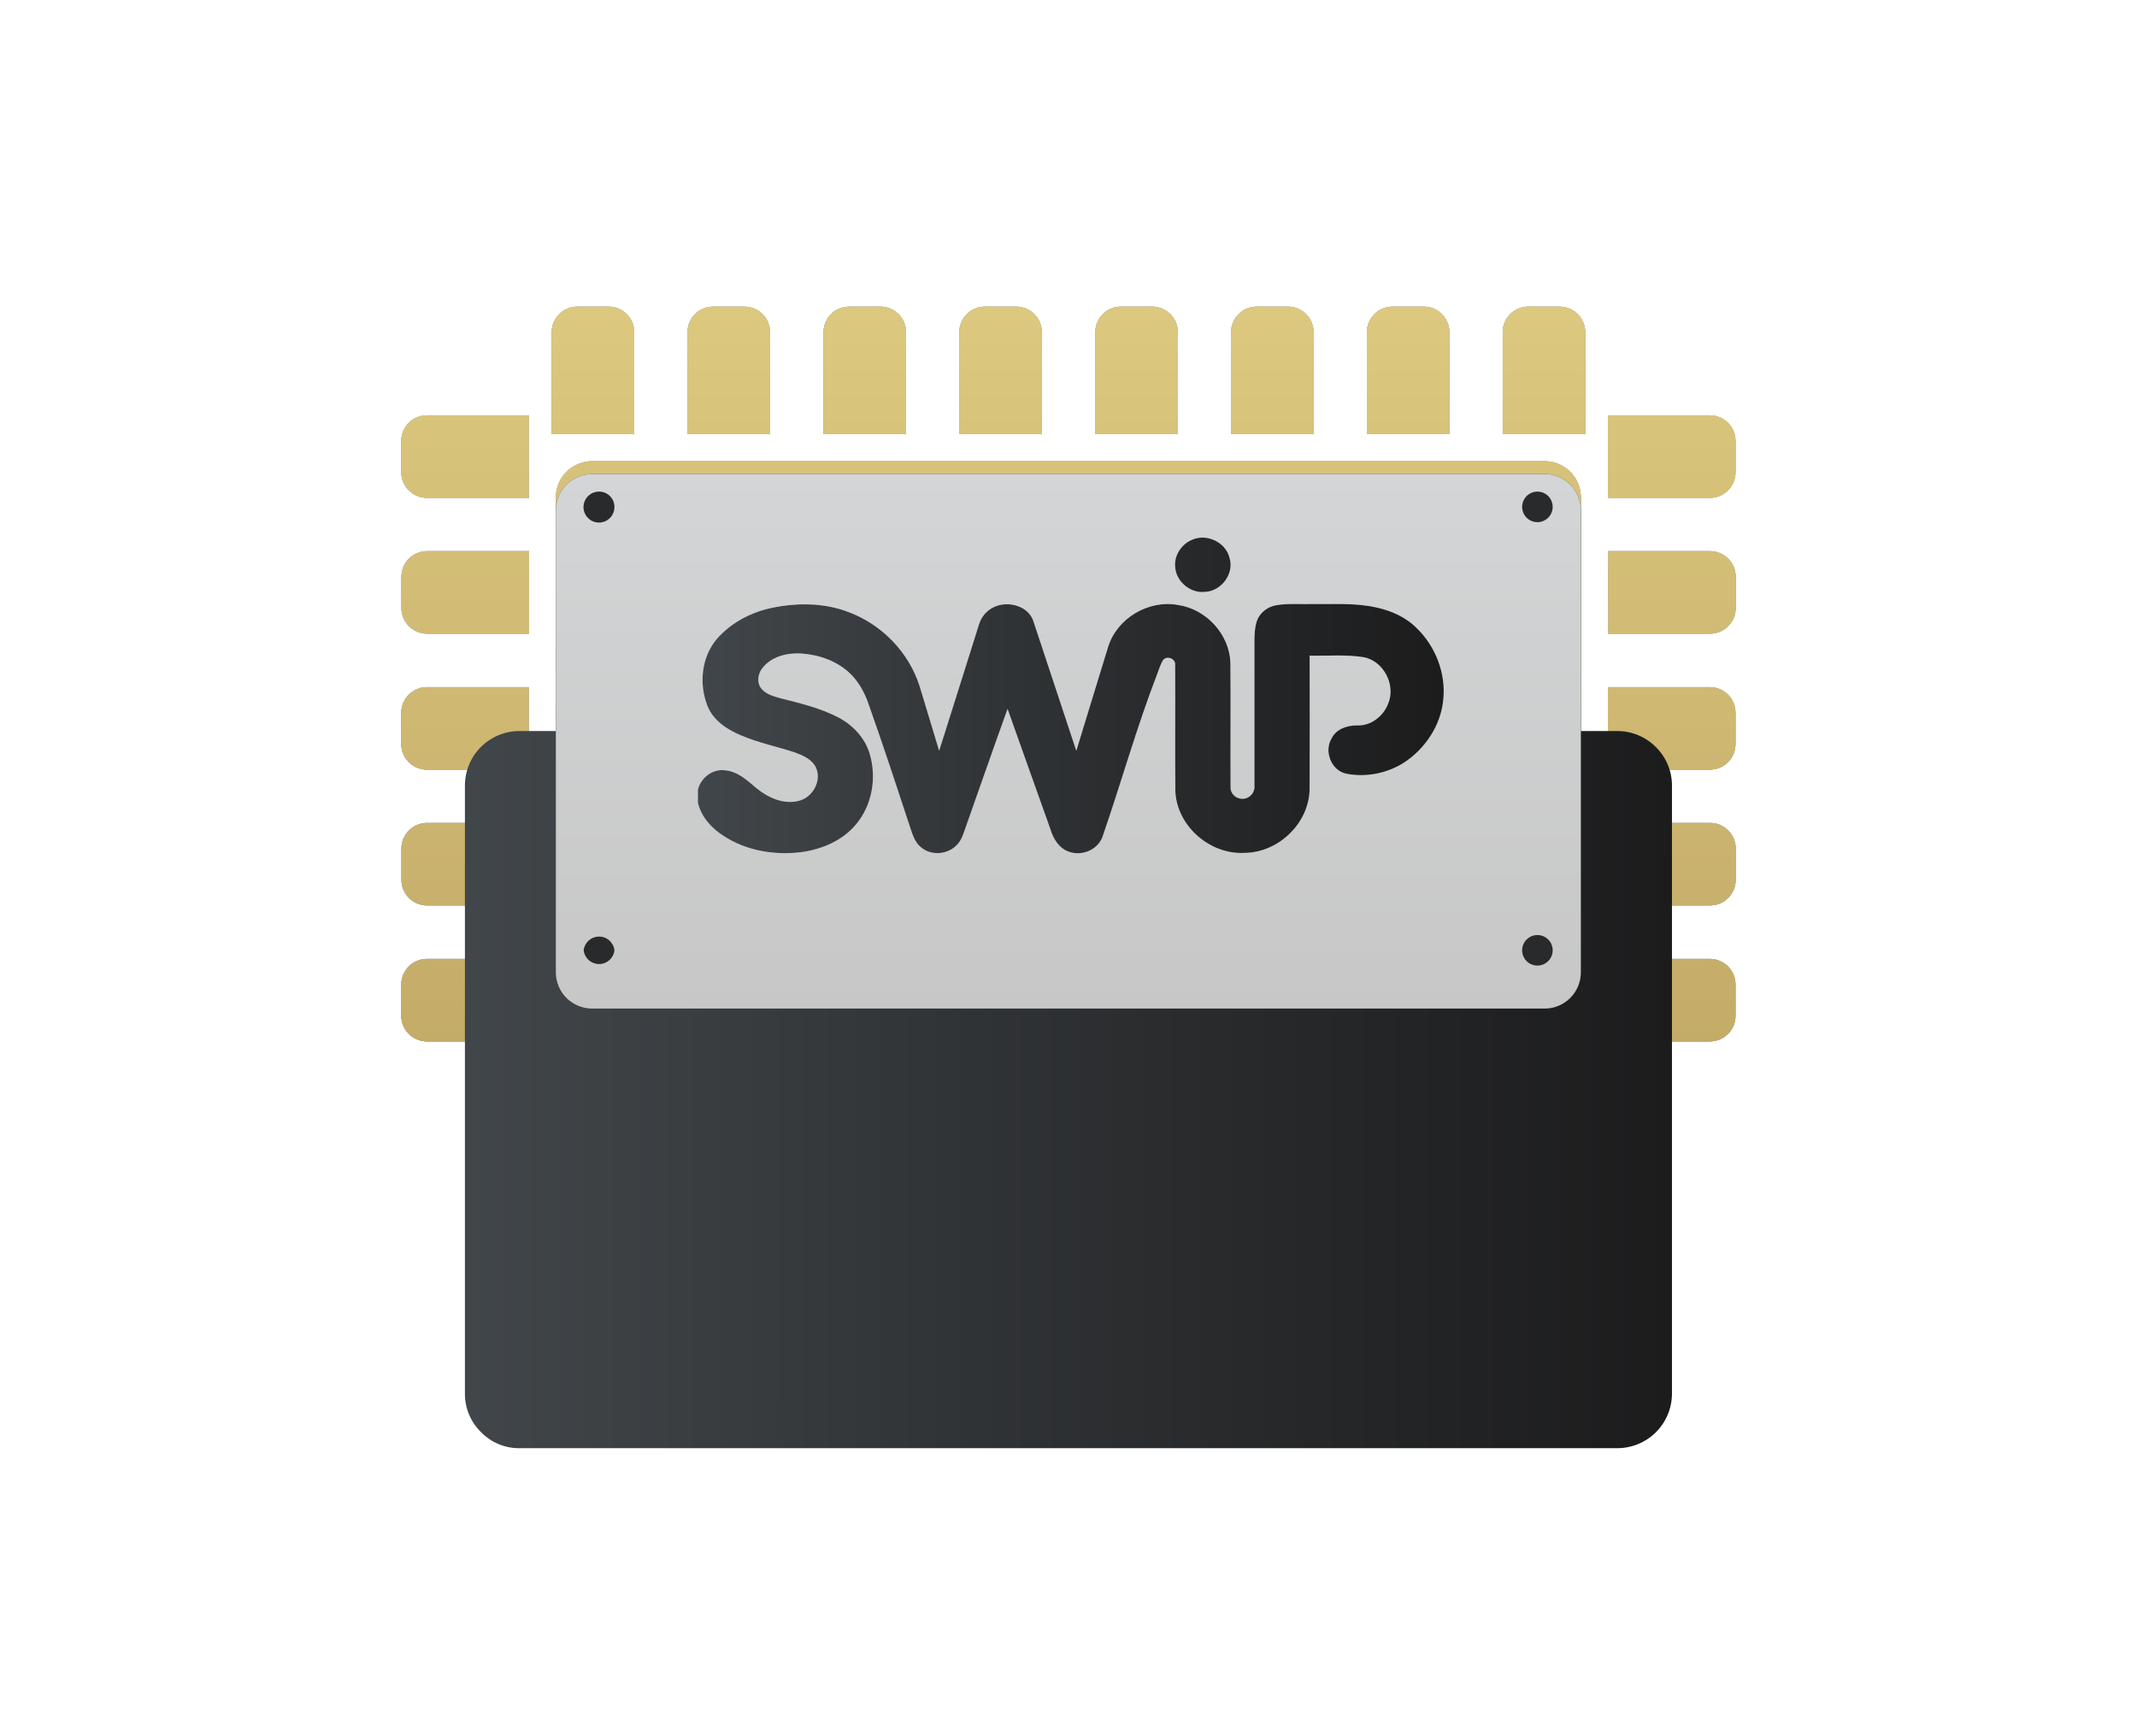 <svg width="176" height="143" viewBox="0 0 176 143" fill="none" xmlns="http://www.w3.org/2000/svg">
<g filter="url(#filter0_ii_4246_23457)">
<path fill-rule="evenodd" clip-rule="evenodd" d="M45.439 35.761H52.233V27.364C52.233 26.199 51.289 25.255 50.124 25.255H47.549C46.384 25.255 45.439 26.199 45.439 27.364V35.761ZM56.625 35.761H63.419V27.364C63.419 26.199 62.474 25.255 61.309 25.255H58.734C57.569 25.255 56.625 26.199 56.625 27.364V35.761ZM74.621 35.761H67.827V27.364C67.827 26.199 68.771 25.255 69.936 25.255H72.511C73.677 25.255 74.621 26.199 74.621 27.364V35.761ZM79.008 35.761H85.802V27.364C85.802 26.199 84.858 25.255 83.693 25.255H81.118C79.953 25.255 79.008 26.199 79.008 27.364V35.761ZM97.004 35.761H90.21V27.364C90.21 26.199 91.154 25.255 92.32 25.255H94.895C96.06 25.255 97.004 26.199 97.004 27.364V35.761ZM101.392 35.761H108.186V27.364C108.186 26.199 107.241 25.255 106.076 25.255H103.501C102.336 25.255 101.392 26.199 101.392 27.364V35.761ZM119.369 35.761H112.575V27.364C112.575 26.199 113.519 25.255 114.684 25.255H117.26C118.425 25.255 119.369 26.199 119.369 27.364V35.761ZM123.761 35.761H130.555V27.364C130.555 26.199 129.61 25.255 128.445 25.255H125.87C124.705 25.255 123.761 26.199 123.761 27.364V35.761ZM52.233 92.637C52.233 93.802 51.289 94.746 50.124 94.746H47.549C46.384 94.746 45.439 93.802 45.439 92.637V84.24H52.233V92.637ZM56.625 92.637C56.625 93.802 57.569 94.746 58.734 94.746H61.309C62.474 94.746 63.419 93.802 63.419 92.637V84.24H56.625V92.637ZM74.621 92.637C74.621 93.802 73.677 94.746 72.512 94.746H69.936C68.771 94.746 67.827 93.802 67.827 92.637V84.24H74.621V92.637ZM79.008 92.637C79.008 93.802 79.953 94.746 81.118 94.746H83.693C84.858 94.746 85.802 93.802 85.802 92.637V84.24H79.008V92.637ZM97.004 92.637C97.004 93.802 96.06 94.746 94.895 94.746H92.32C91.154 94.746 90.21 93.802 90.21 92.637V84.24H97.004V92.637ZM101.392 92.637C101.392 93.802 102.336 94.746 103.501 94.746H106.076C107.241 94.746 108.186 93.802 108.186 92.637V84.24H101.392V92.637ZM119.369 92.637C119.369 93.802 118.425 94.746 117.26 94.746H114.684C113.519 94.746 112.575 93.802 112.575 92.637V84.24H119.369V92.637ZM123.761 92.637C123.761 93.802 124.705 94.746 125.87 94.746H128.445C129.61 94.746 130.555 93.802 130.555 92.637V84.24H123.761V92.637ZM140.824 34.211C141.989 34.211 142.933 35.155 142.933 36.32V38.895C142.933 40.06 141.989 41.005 140.824 41.005H132.427V34.211H140.824ZM140.84 52.19C142.005 52.19 142.949 51.246 142.949 50.081V47.505C142.949 46.34 142.005 45.396 140.84 45.396H132.443V52.19H140.84ZM140.824 56.596C141.989 56.596 142.933 57.54 142.933 58.705V61.281C142.933 62.446 141.989 63.39 140.824 63.39H132.427V56.596H140.824ZM140.84 74.573C142.005 74.573 142.949 73.629 142.949 72.464V69.889C142.949 68.724 142.005 67.779 140.84 67.779H132.443V74.573H140.84ZM140.824 78.979C141.989 78.979 142.933 79.924 142.933 81.089V83.664C142.933 84.829 141.989 85.773 140.824 85.773H132.427V78.979H140.824ZM43.555 41.005V34.211H35.158C33.993 34.211 33.049 35.155 33.049 36.32V38.895C33.049 40.06 33.993 41.005 35.158 41.005H43.555ZM43.569 45.396V52.19H35.173C34.008 52.19 33.063 51.246 33.063 50.081V47.505C33.063 46.34 34.008 45.396 35.173 45.396H43.569ZM43.555 63.39V56.596H35.158C33.993 56.596 33.049 57.54 33.049 58.705V61.281C33.049 62.446 33.993 63.39 35.158 63.39H43.555ZM43.569 67.779V74.573H35.173C34.008 74.573 33.063 73.629 33.063 72.464V69.889C33.063 68.724 34.008 67.779 35.173 67.779H43.569ZM43.555 85.773V78.979H35.158C33.993 78.979 33.049 79.924 33.049 81.089V83.664C33.049 84.829 33.993 85.773 35.158 85.773H43.555ZM48.763 37.988H127.211C128.86 37.988 130.197 39.324 130.197 40.973V79.027C130.197 80.676 128.86 82.012 127.211 82.012H48.763C47.114 82.012 45.778 80.676 45.778 79.027V40.973C45.778 39.324 47.114 37.988 48.763 37.988Z" fill="#333333"/>
<path fill-rule="evenodd" clip-rule="evenodd" d="M45.439 35.761H52.233V27.364C52.233 26.199 51.289 25.255 50.124 25.255H47.549C46.384 25.255 45.439 26.199 45.439 27.364V35.761ZM56.625 35.761H63.419V27.364C63.419 26.199 62.474 25.255 61.309 25.255H58.734C57.569 25.255 56.625 26.199 56.625 27.364V35.761ZM74.621 35.761H67.827V27.364C67.827 26.199 68.771 25.255 69.936 25.255H72.511C73.677 25.255 74.621 26.199 74.621 27.364V35.761ZM79.008 35.761H85.802V27.364C85.802 26.199 84.858 25.255 83.693 25.255H81.118C79.953 25.255 79.008 26.199 79.008 27.364V35.761ZM97.004 35.761H90.21V27.364C90.21 26.199 91.154 25.255 92.32 25.255H94.895C96.06 25.255 97.004 26.199 97.004 27.364V35.761ZM101.392 35.761H108.186V27.364C108.186 26.199 107.241 25.255 106.076 25.255H103.501C102.336 25.255 101.392 26.199 101.392 27.364V35.761ZM119.369 35.761H112.575V27.364C112.575 26.199 113.519 25.255 114.684 25.255H117.26C118.425 25.255 119.369 26.199 119.369 27.364V35.761ZM123.761 35.761H130.555V27.364C130.555 26.199 129.61 25.255 128.445 25.255H125.87C124.705 25.255 123.761 26.199 123.761 27.364V35.761ZM52.233 92.637C52.233 93.802 51.289 94.746 50.124 94.746H47.549C46.384 94.746 45.439 93.802 45.439 92.637V84.24H52.233V92.637ZM56.625 92.637C56.625 93.802 57.569 94.746 58.734 94.746H61.309C62.474 94.746 63.419 93.802 63.419 92.637V84.24H56.625V92.637ZM74.621 92.637C74.621 93.802 73.677 94.746 72.512 94.746H69.936C68.771 94.746 67.827 93.802 67.827 92.637V84.24H74.621V92.637ZM79.008 92.637C79.008 93.802 79.953 94.746 81.118 94.746H83.693C84.858 94.746 85.802 93.802 85.802 92.637V84.24H79.008V92.637ZM97.004 92.637C97.004 93.802 96.06 94.746 94.895 94.746H92.32C91.154 94.746 90.21 93.802 90.21 92.637V84.24H97.004V92.637ZM101.392 92.637C101.392 93.802 102.336 94.746 103.501 94.746H106.076C107.241 94.746 108.186 93.802 108.186 92.637V84.24H101.392V92.637ZM119.369 92.637C119.369 93.802 118.425 94.746 117.26 94.746H114.684C113.519 94.746 112.575 93.802 112.575 92.637V84.24H119.369V92.637ZM123.761 92.637C123.761 93.802 124.705 94.746 125.87 94.746H128.445C129.61 94.746 130.555 93.802 130.555 92.637V84.24H123.761V92.637ZM140.824 34.211C141.989 34.211 142.933 35.155 142.933 36.32V38.895C142.933 40.06 141.989 41.005 140.824 41.005H132.427V34.211H140.824ZM140.84 52.19C142.005 52.19 142.949 51.246 142.949 50.081V47.505C142.949 46.34 142.005 45.396 140.84 45.396H132.443V52.19H140.84ZM140.824 56.596C141.989 56.596 142.933 57.54 142.933 58.705V61.281C142.933 62.446 141.989 63.39 140.824 63.39H132.427V56.596H140.824ZM140.84 74.573C142.005 74.573 142.949 73.629 142.949 72.464V69.889C142.949 68.724 142.005 67.779 140.84 67.779H132.443V74.573H140.84ZM140.824 78.979C141.989 78.979 142.933 79.924 142.933 81.089V83.664C142.933 84.829 141.989 85.773 140.824 85.773H132.427V78.979H140.824ZM43.555 41.005V34.211H35.158C33.993 34.211 33.049 35.155 33.049 36.32V38.895C33.049 40.06 33.993 41.005 35.158 41.005H43.555ZM43.569 45.396V52.19H35.173C34.008 52.19 33.063 51.246 33.063 50.081V47.505C33.063 46.34 34.008 45.396 35.173 45.396H43.569ZM43.555 63.39V56.596H35.158C33.993 56.596 33.049 57.54 33.049 58.705V61.281C33.049 62.446 33.993 63.39 35.158 63.39H43.555ZM43.569 67.779V74.573H35.173C34.008 74.573 33.063 73.629 33.063 72.464V69.889C33.063 68.724 34.008 67.779 35.173 67.779H43.569ZM43.555 85.773V78.979H35.158C33.993 78.979 33.049 79.924 33.049 81.089V83.664C33.049 84.829 33.993 85.773 35.158 85.773H43.555ZM48.763 37.988H127.211C128.86 37.988 130.197 39.324 130.197 40.973V79.027C130.197 80.676 128.86 82.012 127.211 82.012H48.763C47.114 82.012 45.778 80.676 45.778 79.027V40.973C45.778 39.324 47.114 37.988 48.763 37.988Z" fill="url(#paint0_linear_4246_23457)"/>
<path fill-rule="evenodd" clip-rule="evenodd" d="M45.439 35.761H52.233V27.364C52.233 26.199 51.289 25.255 50.124 25.255H47.549C46.384 25.255 45.439 26.199 45.439 27.364V35.761ZM56.625 35.761H63.419V27.364C63.419 26.199 62.474 25.255 61.309 25.255H58.734C57.569 25.255 56.625 26.199 56.625 27.364V35.761ZM74.621 35.761H67.827V27.364C67.827 26.199 68.771 25.255 69.936 25.255H72.511C73.677 25.255 74.621 26.199 74.621 27.364V35.761ZM79.008 35.761H85.802V27.364C85.802 26.199 84.858 25.255 83.693 25.255H81.118C79.953 25.255 79.008 26.199 79.008 27.364V35.761ZM97.004 35.761H90.21V27.364C90.21 26.199 91.154 25.255 92.32 25.255H94.895C96.06 25.255 97.004 26.199 97.004 27.364V35.761ZM101.392 35.761H108.186V27.364C108.186 26.199 107.241 25.255 106.076 25.255H103.501C102.336 25.255 101.392 26.199 101.392 27.364V35.761ZM119.369 35.761H112.575V27.364C112.575 26.199 113.519 25.255 114.684 25.255H117.26C118.425 25.255 119.369 26.199 119.369 27.364V35.761ZM123.761 35.761H130.555V27.364C130.555 26.199 129.61 25.255 128.445 25.255H125.87C124.705 25.255 123.761 26.199 123.761 27.364V35.761ZM52.233 92.637C52.233 93.802 51.289 94.746 50.124 94.746H47.549C46.384 94.746 45.439 93.802 45.439 92.637V84.24H52.233V92.637ZM56.625 92.637C56.625 93.802 57.569 94.746 58.734 94.746H61.309C62.474 94.746 63.419 93.802 63.419 92.637V84.24H56.625V92.637ZM74.621 92.637C74.621 93.802 73.677 94.746 72.512 94.746H69.936C68.771 94.746 67.827 93.802 67.827 92.637V84.24H74.621V92.637ZM79.008 92.637C79.008 93.802 79.953 94.746 81.118 94.746H83.693C84.858 94.746 85.802 93.802 85.802 92.637V84.24H79.008V92.637ZM97.004 92.637C97.004 93.802 96.06 94.746 94.895 94.746H92.32C91.154 94.746 90.21 93.802 90.21 92.637V84.24H97.004V92.637ZM101.392 92.637C101.392 93.802 102.336 94.746 103.501 94.746H106.076C107.241 94.746 108.186 93.802 108.186 92.637V84.24H101.392V92.637ZM119.369 92.637C119.369 93.802 118.425 94.746 117.26 94.746H114.684C113.519 94.746 112.575 93.802 112.575 92.637V84.24H119.369V92.637ZM123.761 92.637C123.761 93.802 124.705 94.746 125.87 94.746H128.445C129.61 94.746 130.555 93.802 130.555 92.637V84.24H123.761V92.637ZM140.824 34.211C141.989 34.211 142.933 35.155 142.933 36.32V38.895C142.933 40.06 141.989 41.005 140.824 41.005H132.427V34.211H140.824ZM140.84 52.19C142.005 52.19 142.949 51.246 142.949 50.081V47.505C142.949 46.34 142.005 45.396 140.84 45.396H132.443V52.19H140.84ZM140.824 56.596C141.989 56.596 142.933 57.54 142.933 58.705V61.281C142.933 62.446 141.989 63.39 140.824 63.39H132.427V56.596H140.824ZM140.84 74.573C142.005 74.573 142.949 73.629 142.949 72.464V69.889C142.949 68.724 142.005 67.779 140.84 67.779H132.443V74.573H140.84ZM140.824 78.979C141.989 78.979 142.933 79.924 142.933 81.089V83.664C142.933 84.829 141.989 85.773 140.824 85.773H132.427V78.979H140.824ZM43.555 41.005V34.211H35.158C33.993 34.211 33.049 35.155 33.049 36.32V38.895C33.049 40.06 33.993 41.005 35.158 41.005H43.555ZM43.569 45.396V52.19H35.173C34.008 52.19 33.063 51.246 33.063 50.081V47.505C33.063 46.34 34.008 45.396 35.173 45.396H43.569ZM43.555 63.39V56.596H35.158C33.993 56.596 33.049 57.54 33.049 58.705V61.281C33.049 62.446 33.993 63.39 35.158 63.39H43.555ZM43.569 67.779V74.573H35.173C34.008 74.573 33.063 73.629 33.063 72.464V69.889C33.063 68.724 34.008 67.779 35.173 67.779H43.569ZM43.555 85.773V78.979H35.158C33.993 78.979 33.049 79.924 33.049 81.089V83.664C33.049 84.829 33.993 85.773 35.158 85.773H43.555ZM48.763 37.988H127.211C128.86 37.988 130.197 39.324 130.197 40.973V79.027C130.197 80.676 128.86 82.012 127.211 82.012H48.763C47.114 82.012 45.778 80.676 45.778 79.027V40.973C45.778 39.324 47.114 37.988 48.763 37.988Z" fill="url(#paint1_linear_4246_23457)"/>
</g>
<g filter="url(#filter1_dddii_4246_23457)">
<path d="M136.378 31.838C135.956 31.413 135.453 31.076 134.899 30.849C134.344 30.622 133.75 30.508 133.15 30.515H42.776C41.586 30.515 40.445 30.988 39.604 31.829C38.763 32.67 38.29 33.812 38.29 35.001V85.03C38.279 85.629 38.391 86.225 38.618 86.78C38.846 87.335 39.184 87.838 39.613 88.257C40.031 88.688 40.533 89.028 41.089 89.256C41.644 89.484 42.241 89.594 42.841 89.581H133.215C134.403 89.576 135.542 89.102 136.383 88.262C137.223 87.421 137.697 86.283 137.701 85.094V35.066C137.709 34.467 137.596 33.872 137.369 33.317C137.141 32.763 136.804 32.26 136.378 31.838V31.838Z" fill="url(#paint2_linear_4246_23457)"/>
</g>
<g filter="url(#filter2_i_4246_23457)">
<path fill-rule="evenodd" clip-rule="evenodd" d="M48.763 37.988H127.211C128.86 37.988 130.196 39.325 130.196 40.974V79.028C130.196 80.677 128.86 82.013 127.211 82.013H48.763C47.114 82.013 45.777 80.677 45.777 79.028V40.974C45.777 39.325 47.114 37.988 48.763 37.988Z" fill="#333333"/>
<path fill-rule="evenodd" clip-rule="evenodd" d="M48.763 37.988H127.211C128.86 37.988 130.196 39.325 130.196 40.974V79.028C130.196 80.677 128.86 82.013 127.211 82.013H48.763C47.114 82.013 45.777 80.677 45.777 79.028V40.974C45.777 39.325 47.114 37.988 48.763 37.988Z" fill="url(#paint3_linear_4246_23457)"/>
</g>
<path fill-rule="evenodd" clip-rule="evenodd" d="M118.869 57.597C118.684 59.711 117.403 61.651 115.631 62.813C114.247 63.693 112.504 64.044 110.889 63.727C109.631 63.472 109.016 61.859 109.677 60.803C110.054 60.031 110.961 59.738 111.773 59.747C112.91 59.797 113.939 58.98 114.326 57.956C114.977 56.426 113.953 54.407 112.271 54.123C110.814 53.893 109.329 54.036 107.86 53.999C107.863 57.692 107.875 61.385 107.855 65.078C107.771 67.83 105.29 70.219 102.507 70.246C99.654 70.41 96.959 68.055 96.801 65.23C96.762 61.742 96.808 58.252 96.782 54.763C96.837 54.257 96.116 53.965 95.794 54.36C95.565 54.72 95.455 55.136 95.299 55.531C93.609 59.913 92.347 64.44 90.818 68.875C90.451 69.957 89.179 70.525 88.099 70.172C87.254 69.918 86.747 69.106 86.516 68.312C85.343 65.003 84.151 61.7 82.982 58.389C81.826 61.583 80.719 64.792 79.584 67.992C79.38 68.54 79.245 69.146 78.819 69.578C78.108 70.361 76.769 70.508 75.928 69.844C75.461 69.519 75.235 68.977 75.062 68.461C73.902 64.953 72.76 61.437 71.52 57.956C71.209 57.051 70.736 56.186 70.048 55.505C68.987 54.465 67.501 53.935 66.03 53.827C64.879 53.75 63.595 54.043 62.84 54.966C62.451 55.404 62.314 56.091 62.626 56.606C62.982 57.144 63.641 57.332 64.234 57.497C65.862 57.915 67.527 58.298 69.027 59.078C70.226 59.703 71.224 60.755 71.618 62.052C72.221 64.033 71.842 66.337 70.472 67.931C69.383 69.236 67.713 69.94 66.051 70.178C63.847 70.466 61.504 70.087 59.626 68.87C58.615 68.239 57.747 67.285 57.477 66.108V65.054C57.691 64.086 58.677 63.302 59.696 63.444C60.742 63.524 61.53 64.257 62.28 64.9C63.239 65.684 64.516 66.289 65.782 65.961C66.924 65.68 67.681 64.34 67.212 63.248C66.9 62.541 66.126 62.221 65.441 61.965C63.962 61.48 62.42 61.175 60.989 60.549C59.853 60.078 58.742 59.33 58.271 58.157C57.545 56.345 57.757 54.096 59.069 52.588C60.239 51.264 61.889 50.406 63.621 50.053C65.689 49.631 67.897 49.648 69.883 50.411C72.64 51.435 74.872 53.75 75.743 56.534C76.279 58.301 76.819 60.068 77.346 61.838C78.454 58.357 79.54 54.869 80.642 51.386C80.862 50.684 81.437 50.098 82.153 49.888C83.257 49.528 84.711 49.988 85.102 51.144C86.29 54.707 87.458 58.276 88.643 61.838C89.518 58.977 90.388 56.11 91.273 53.249C92.011 50.914 94.614 49.367 97.048 49.833C99.359 50.181 101.25 52.253 101.334 54.57C101.365 58.007 101.327 61.447 101.348 64.885C101.337 65.394 101.839 65.812 102.337 65.792C102.892 65.8 103.366 65.281 103.313 64.736C103.315 60.73 103.313 56.722 103.313 52.716C103.319 52.19 103.346 51.654 103.512 51.149C103.753 50.462 104.408 49.956 105.129 49.844C106.076 49.687 107.04 49.773 107.994 49.751C109.769 49.778 111.569 49.636 113.316 50.025C114.568 50.289 115.789 50.829 116.691 51.747C118.236 53.253 119.088 55.453 118.869 57.597ZM99.274 48.747C98.073 48.898 96.894 47.938 96.789 46.755C96.671 45.812 97.253 44.858 98.126 44.48C99.334 43.897 100.942 44.638 101.257 45.929C101.68 47.214 100.621 48.671 99.274 48.747Z" fill="white"/>
<path fill-rule="evenodd" clip-rule="evenodd" d="M118.869 57.597C118.684 59.711 117.403 61.651 115.631 62.813C114.247 63.693 112.504 64.044 110.889 63.727C109.631 63.472 109.016 61.859 109.677 60.803C110.054 60.031 110.961 59.738 111.773 59.747C112.91 59.797 113.939 58.98 114.326 57.956C114.977 56.426 113.953 54.407 112.271 54.123C110.814 53.893 109.329 54.036 107.86 53.999C107.863 57.692 107.875 61.385 107.855 65.078C107.771 67.83 105.29 70.219 102.507 70.246C99.654 70.41 96.959 68.055 96.801 65.23C96.762 61.742 96.808 58.252 96.782 54.763C96.837 54.257 96.116 53.965 95.794 54.36C95.565 54.72 95.455 55.136 95.299 55.531C93.609 59.913 92.347 64.44 90.818 68.875C90.451 69.957 89.179 70.525 88.099 70.172C87.254 69.918 86.747 69.106 86.516 68.312C85.343 65.003 84.151 61.7 82.982 58.389C81.826 61.583 80.719 64.792 79.584 67.992C79.38 68.54 79.245 69.146 78.819 69.578C78.108 70.361 76.769 70.508 75.928 69.844C75.461 69.519 75.235 68.977 75.062 68.461C73.902 64.953 72.76 61.437 71.52 57.956C71.209 57.051 70.736 56.186 70.048 55.505C68.987 54.465 67.501 53.935 66.03 53.827C64.879 53.75 63.595 54.043 62.84 54.966C62.451 55.404 62.314 56.091 62.626 56.606C62.982 57.144 63.641 57.332 64.234 57.497C65.862 57.915 67.527 58.298 69.027 59.078C70.226 59.703 71.224 60.755 71.618 62.052C72.221 64.033 71.842 66.337 70.472 67.931C69.383 69.236 67.713 69.94 66.051 70.178C63.847 70.466 61.504 70.087 59.626 68.87C58.615 68.239 57.747 67.285 57.477 66.108V65.054C57.691 64.086 58.677 63.302 59.696 63.444C60.742 63.524 61.53 64.257 62.28 64.9C63.239 65.684 64.516 66.289 65.782 65.961C66.924 65.68 67.681 64.34 67.212 63.248C66.9 62.541 66.126 62.221 65.441 61.965C63.962 61.48 62.42 61.175 60.989 60.549C59.853 60.078 58.742 59.33 58.271 58.157C57.545 56.345 57.757 54.096 59.069 52.588C60.239 51.264 61.889 50.406 63.621 50.053C65.689 49.631 67.897 49.648 69.883 50.411C72.64 51.435 74.872 53.75 75.743 56.534C76.279 58.301 76.819 60.068 77.346 61.838C78.454 58.357 79.54 54.869 80.642 51.386C80.862 50.684 81.437 50.098 82.153 49.888C83.257 49.528 84.711 49.988 85.102 51.144C86.29 54.707 87.458 58.276 88.643 61.838C89.518 58.977 90.388 56.11 91.273 53.249C92.011 50.914 94.614 49.367 97.048 49.833C99.359 50.181 101.25 52.253 101.334 54.57C101.365 58.007 101.327 61.447 101.348 64.885C101.337 65.394 101.839 65.812 102.337 65.792C102.892 65.8 103.366 65.281 103.313 64.736C103.315 60.73 103.313 56.722 103.313 52.716C103.319 52.19 103.346 51.654 103.512 51.149C103.753 50.462 104.408 49.956 105.129 49.844C106.076 49.687 107.04 49.773 107.994 49.751C109.769 49.778 111.569 49.636 113.316 50.025C114.568 50.289 115.789 50.829 116.691 51.747C118.236 53.253 119.088 55.453 118.869 57.597ZM99.274 48.747C98.073 48.898 96.894 47.938 96.789 46.755C96.671 45.812 97.253 44.858 98.126 44.48C99.334 43.897 100.942 44.638 101.257 45.929C101.68 47.214 100.621 48.671 99.274 48.747Z" fill="url(#paint4_linear_4246_23457)"/>
<path d="M50.604 41.749C50.608 42.002 50.536 42.25 50.398 42.462C50.259 42.673 50.061 42.839 49.829 42.938C49.596 43.037 49.339 43.065 49.091 43.018C48.843 42.97 48.614 42.85 48.434 42.672C48.254 42.495 48.131 42.268 48.08 42.02C48.03 41.772 48.054 41.515 48.15 41.281C48.246 41.047 48.41 40.847 48.62 40.706C48.83 40.566 49.077 40.49 49.33 40.49C49.496 40.488 49.662 40.519 49.816 40.581C49.971 40.644 50.111 40.736 50.23 40.853C50.349 40.97 50.443 41.11 50.507 41.264C50.571 41.417 50.604 41.582 50.604 41.749V41.749Z" fill="#282A2C"/>
<path d="M127.877 41.749C127.877 41.998 127.803 42.241 127.665 42.448C127.526 42.655 127.33 42.817 127.1 42.912C126.87 43.007 126.617 43.032 126.373 42.984C126.128 42.935 125.904 42.815 125.728 42.639C125.552 42.463 125.432 42.239 125.384 41.995C125.335 41.75 125.36 41.497 125.455 41.267C125.55 41.037 125.712 40.841 125.919 40.702C126.126 40.564 126.369 40.49 126.618 40.49C126.952 40.49 127.272 40.623 127.508 40.859C127.744 41.095 127.877 41.415 127.877 41.749V41.749Z" fill="#282A2C"/>
<path d="M50.604 78.269C50.569 78.581 50.42 78.868 50.187 79.077C49.953 79.286 49.651 79.401 49.337 79.401C49.024 79.401 48.721 79.286 48.488 79.077C48.254 78.868 48.105 78.581 48.07 78.269C48.105 77.958 48.254 77.671 48.488 77.462C48.721 77.253 49.024 77.138 49.337 77.138C49.651 77.138 49.953 77.253 50.187 77.462C50.42 77.671 50.569 77.958 50.604 78.269V78.269Z" fill="#282A2C"/>
<path d="M127.877 78.27C127.877 78.519 127.803 78.763 127.665 78.97C127.526 79.177 127.33 79.338 127.1 79.433C126.87 79.529 126.617 79.554 126.373 79.505C126.128 79.457 125.904 79.337 125.728 79.161C125.552 78.984 125.432 78.76 125.384 78.516C125.335 78.272 125.36 78.019 125.455 77.789C125.55 77.559 125.712 77.362 125.919 77.224C126.126 77.085 126.369 77.012 126.618 77.012C126.952 77.012 127.272 77.144 127.508 77.38C127.744 77.617 127.877 77.937 127.877 78.27Z" fill="#282A2C"/>
<defs>
<filter id="filter0_ii_4246_23457" x="33.049" y="25.255" width="109.9" height="70.546" filterUnits="userSpaceOnUse" color-interpolation-filters="sRGB">
<feFlood flood-opacity="0" result="BackgroundImageFix"/>
<feBlend mode="normal" in="SourceGraphic" in2="BackgroundImageFix" result="shape"/>
<feColorMatrix in="SourceAlpha" type="matrix" values="0 0 0 0 0 0 0 0 0 0 0 0 0 0 0 0 0 0 127 0" result="hardAlpha"/>
<feOffset dy="1.055"/>
<feGaussianBlur stdDeviation="0.527"/>
<feComposite in2="hardAlpha" operator="arithmetic" k2="-1" k3="1"/>
<feColorMatrix type="matrix" values="0 0 0 0 1 0 0 0 0 0.903 0 0 0 0 0.558 0 0 0 1 0"/>
<feBlend mode="normal" in2="shape" result="effect1_innerShadow_4246_23457"/>
<feColorMatrix in="SourceAlpha" type="matrix" values="0 0 0 0 0 0 0 0 0 0 0 0 0 0 0 0 0 0 127 0" result="hardAlpha"/>
<feOffset dy="-1.055"/>
<feComposite in2="hardAlpha" operator="arithmetic" k2="-1" k3="1"/>
<feColorMatrix type="matrix" values="0 0 0 0 0.692 0 0 0 0 0.553 0 0 0 0 0.061 0 0 0 1 0"/>
<feBlend mode="normal" in2="effect1_innerShadow_4246_23457" result="effect2_innerShadow_4246_23457"/>
</filter>
<filter id="filter1_dddii_4246_23457" x="4.703" y="16.179" width="166.585" height="126.24" filterUnits="userSpaceOnUse" color-interpolation-filters="sRGB">
<feFlood flood-opacity="0" result="BackgroundImageFix"/>
<feColorMatrix in="SourceAlpha" type="matrix" values="0 0 0 0 0 0 0 0 0 0 0 0 0 0 0 0 0 0 127 0" result="hardAlpha"/>
<feOffset dy="2.867"/>
<feGaussianBlur stdDeviation="2.458"/>
<feColorMatrix type="matrix" values="0 0 0 0 0 0 0 0 0 0 0 0 0 0 0 0 0 0 0.37 0"/>
<feBlend mode="normal" in2="BackgroundImageFix" result="effect1_dropShadow_4246_23457"/>
<feColorMatrix in="SourceAlpha" type="matrix" values="0 0 0 0 0 0 0 0 0 0 0 0 0 0 0 0 0 0 127 0" result="hardAlpha"/>
<feOffset dy="7.373"/>
<feGaussianBlur stdDeviation="5.529"/>
<feColorMatrix type="matrix" values="0 0 0 0 0 0 0 0 0 0 0 0 0 0 0 0 0 0 0.3 0"/>
<feBlend mode="normal" in2="effect1_dropShadow_4246_23457" result="effect2_dropShadow_4246_23457"/>
<feColorMatrix in="SourceAlpha" type="matrix" values="0 0 0 0 0 0 0 0 0 0 0 0 0 0 0 0 0 0 127 0" result="hardAlpha"/>
<feOffset dy="19.251"/>
<feGaussianBlur stdDeviation="16.793"/>
<feColorMatrix type="matrix" values="0 0 0 0 0 0 0 0 0 0 0 0 0 0 0 0 0 0 0.06 0"/>
<feBlend mode="normal" in2="effect2_dropShadow_4246_23457" result="effect3_dropShadow_4246_23457"/>
<feBlend mode="normal" in="SourceGraphic" in2="effect3_dropShadow_4246_23457" result="shape"/>
<feColorMatrix in="SourceAlpha" type="matrix" values="0 0 0 0 0 0 0 0 0 0 0 0 0 0 0 0 0 0 127 0" result="hardAlpha"/>
<feOffset dy="1.024"/>
<feGaussianBlur stdDeviation="0.614"/>
<feComposite in2="hardAlpha" operator="arithmetic" k2="-1" k3="1"/>
<feColorMatrix type="matrix" values="0 0 0 0 0.478 0 0 0 0 0.537 0 0 0 0 0.576 0 0 0 1 0"/>
<feBlend mode="normal" in2="shape" result="effect4_innerShadow_4246_23457"/>
<feColorMatrix in="SourceAlpha" type="matrix" values="0 0 0 0 0 0 0 0 0 0 0 0 0 0 0 0 0 0 127 0" result="hardAlpha"/>
<feOffset dy="-0.819"/>
<feGaussianBlur stdDeviation="0.922"/>
<feComposite in2="hardAlpha" operator="arithmetic" k2="-1" k3="1"/>
<feColorMatrix type="matrix" values="0 0 0 0 0 0 0 0 0 0 0 0 0 0 0 0 0 0 0.65 0"/>
<feBlend mode="normal" in2="effect4_innerShadow_4246_23457" result="effect5_innerShadow_4246_23457"/>
</filter>
<filter id="filter2_i_4246_23457" x="45.777" y="37.988" width="84.42" height="45.079" filterUnits="userSpaceOnUse" color-interpolation-filters="sRGB">
<feFlood flood-opacity="0" result="BackgroundImageFix"/>
<feBlend mode="normal" in="SourceGraphic" in2="BackgroundImageFix" result="shape"/>
<feColorMatrix in="SourceAlpha" type="matrix" values="0 0 0 0 0 0 0 0 0 0 0 0 0 0 0 0 0 0 127 0" result="hardAlpha"/>
<feOffset dy="1.055"/>
<feGaussianBlur stdDeviation="1.055"/>
<feComposite in2="hardAlpha" operator="arithmetic" k2="-1" k3="1"/>
<feColorMatrix type="matrix" values="0 0 0 0 1 0 0 0 0 1 0 0 0 0 1 0 0 0 1 0"/>
<feBlend mode="normal" in2="shape" result="effect1_innerShadow_4246_23457"/>
</filter>
<linearGradient id="paint0_linear_4246_23457" x1="87.987" y1="37.987" x2="87.987" y2="82.012" gradientUnits="userSpaceOnUse">
<stop stop-color="#D3D5D6"/>
<stop offset="1" stop-color="#C7C7C7"/>
</linearGradient>
<linearGradient id="paint1_linear_4246_23457" x1="87.999" y1="25.255" x2="87.999" y2="94.746" gradientUnits="userSpaceOnUse">
<stop stop-color="#DCC87E"/>
<stop offset="1" stop-color="#C0A765"/>
</linearGradient>
<linearGradient id="paint2_linear_4246_23457" x1="38.289" y1="60.048" x2="137.702" y2="60.048" gradientUnits="userSpaceOnUse">
<stop stop-color="#41464A"/>
<stop offset="0.623" stop-color="#282A2C"/>
<stop offset="1" stop-color="#1C1C1D"/>
</linearGradient>
<linearGradient id="paint3_linear_4246_23457" x1="87.987" y1="37.988" x2="87.987" y2="82.013" gradientUnits="userSpaceOnUse">
<stop stop-color="#D3D5D6"/>
<stop offset="1" stop-color="#C7C7C7"/>
</linearGradient>
<linearGradient id="paint4_linear_4246_23457" x1="57.477" y1="57.278" x2="118.903" y2="57.278" gradientUnits="userSpaceOnUse">
<stop stop-color="#41464A"/>
<stop offset="0.623" stop-color="#282A2C"/>
<stop offset="1" stop-color="#1C1C1D"/>
</linearGradient>
</defs>
</svg>
